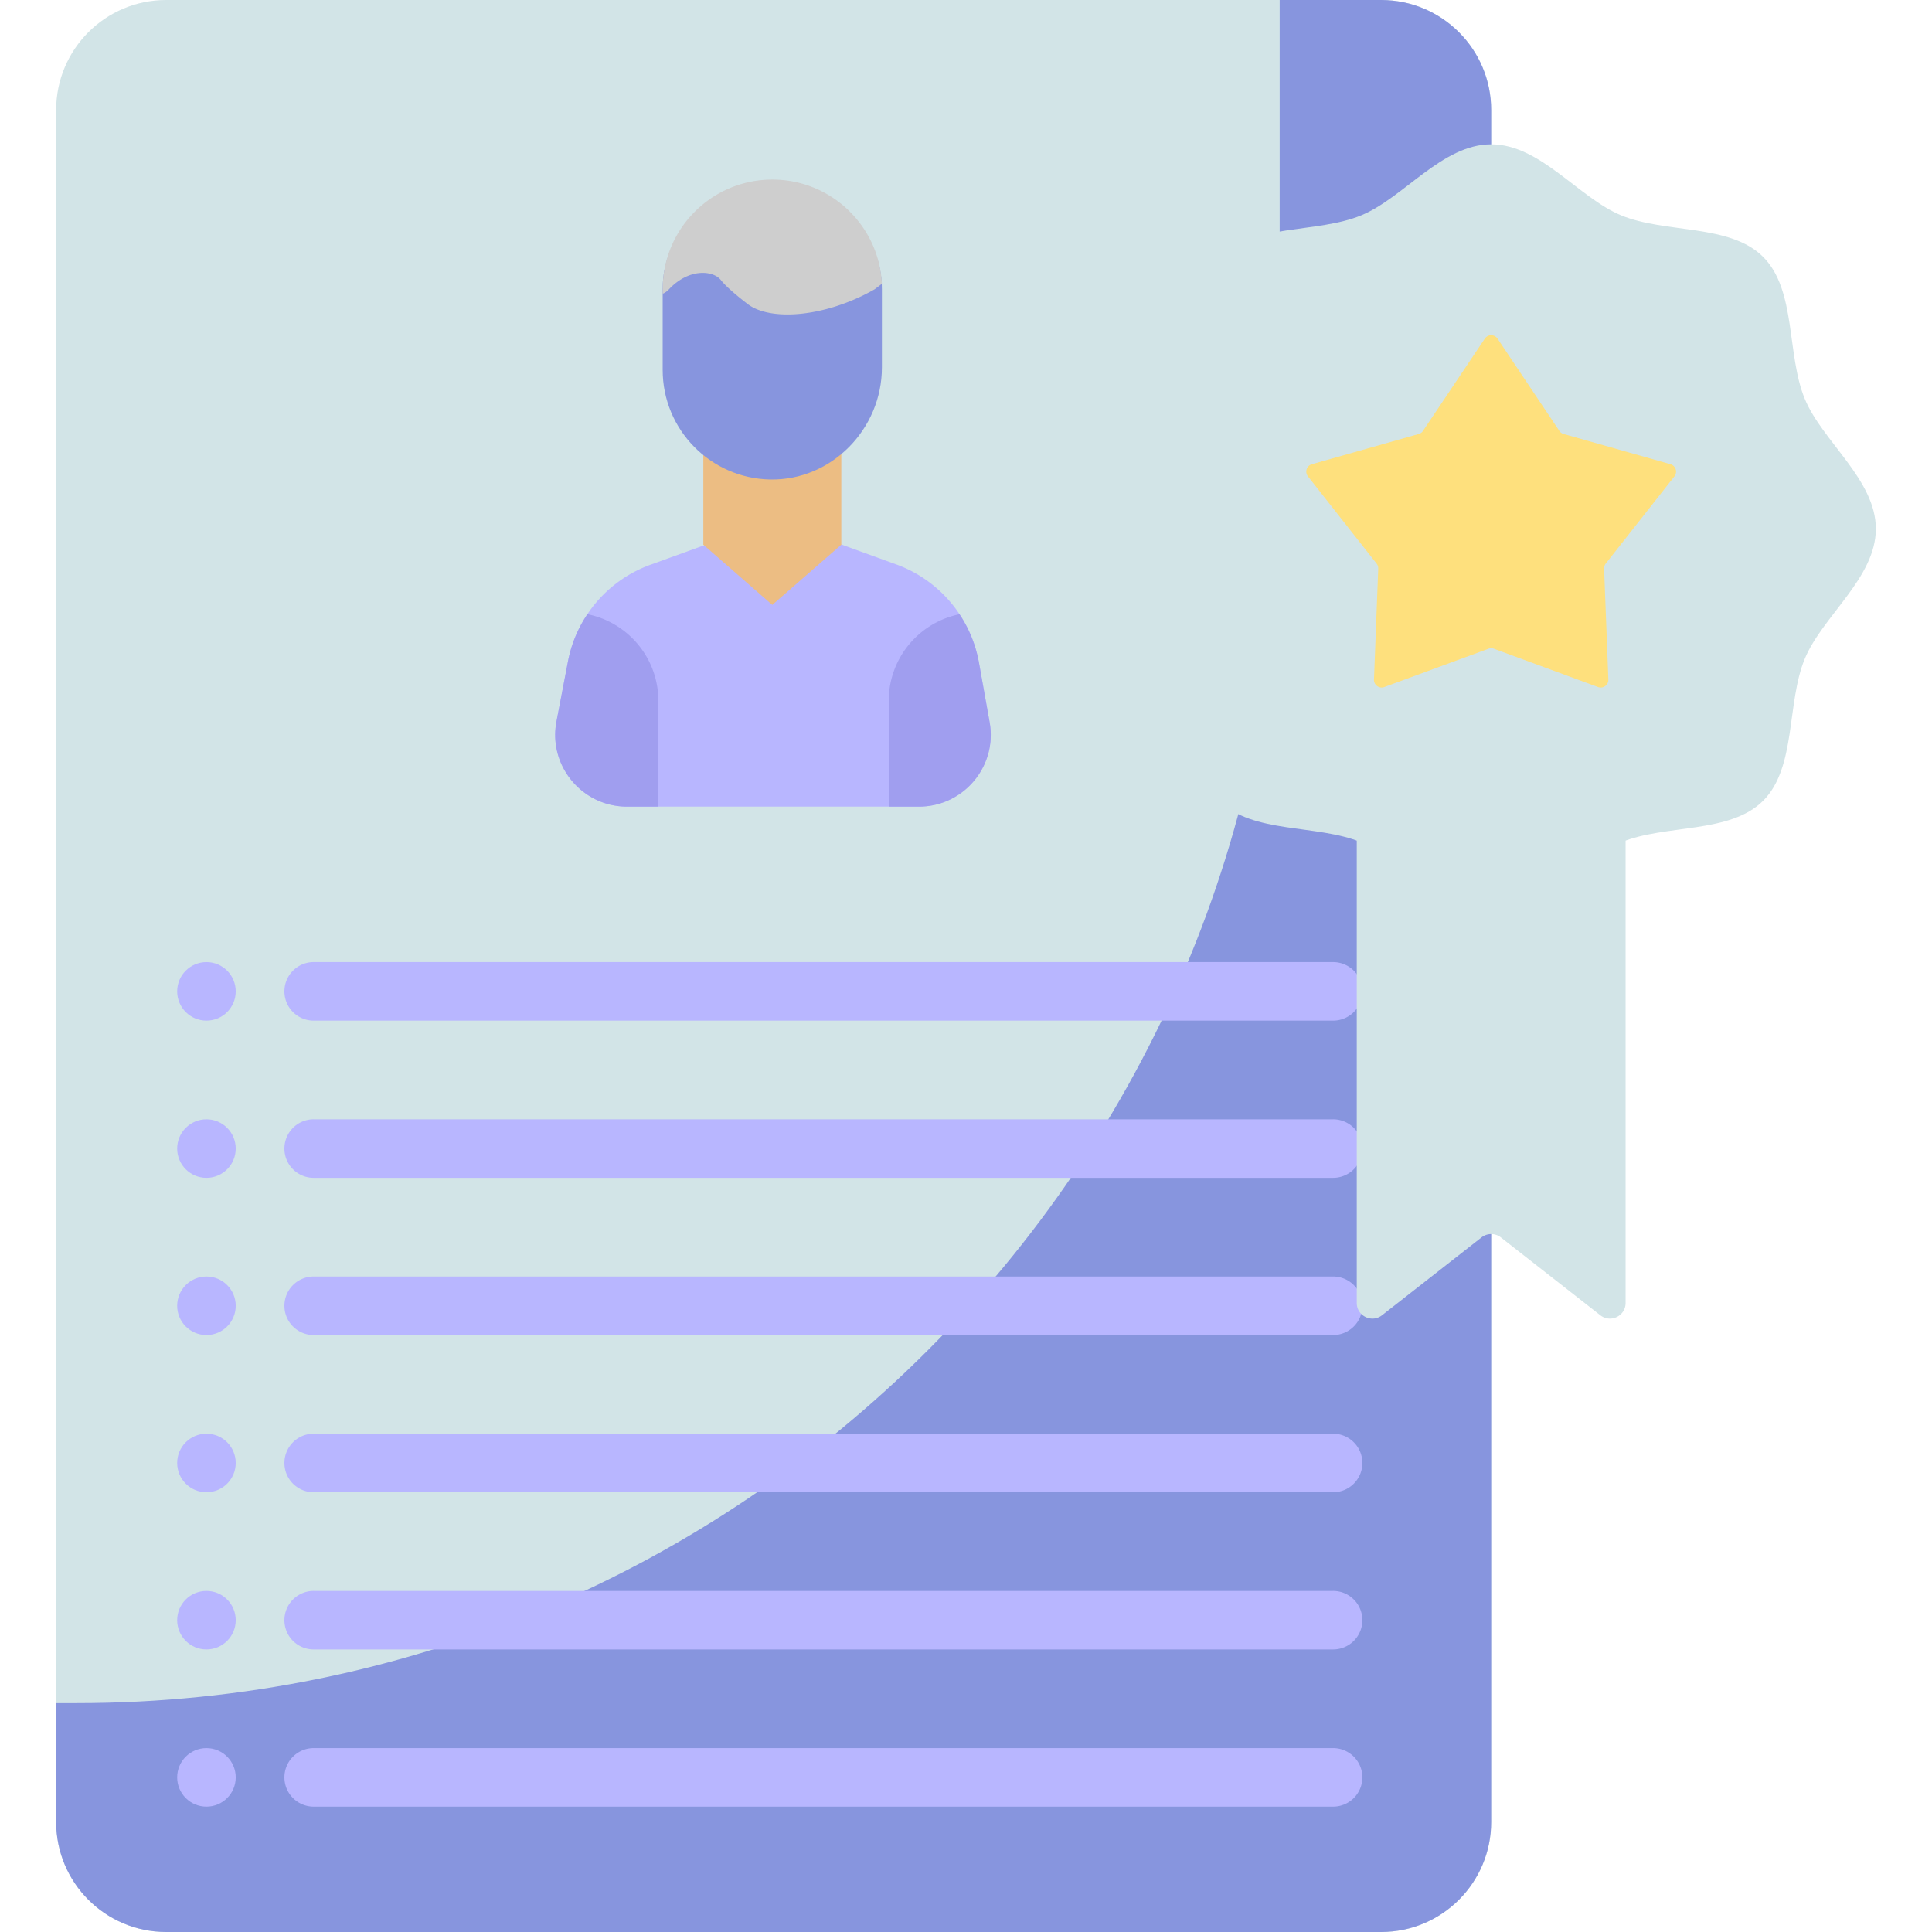 <?xml version="1.0" encoding="UTF-8"?>
<svg xmlns="http://www.w3.org/2000/svg" xmlns:xlink="http://www.w3.org/1999/xlink" version="1.1" width="512" height="512" x="0" y="0" viewBox="0 0 512 512" style="enable-background:new 0 0 512 512" xml:space="preserve" class="">
  <g>
    <path fill="#D2E4E7" d="M366.023 512H44.034c-16.101 0-29.154-13.053-29.154-29.154V29.154C14.88 13.053 27.932 0 44.034 0h321.989c16.101 0 29.154 13.053 29.154 29.154v453.692c0 16.101-13.052 29.154-29.154 29.154z" opacity="1" data-original="#ffe8d2" class=""></path>
    <path fill="#8795DE" d="M366.017 0h-26.89v132.608c0 176.034-142.765 318.738-318.875 318.738H14.88v31.506C14.88 498.95 27.935 512 44.04 512h321.977c16.105 0 29.16-13.05 29.16-29.148V29.148C395.177 13.05 382.121 0 366.017 0z" opacity="1" data-original="#f7d4ad" class=""></path>
    <path fill="#B8B6FF" d="M353.161 353.798H83.251a7.756 7.756 0 1 1 0-15.51h269.911a7.756 7.756 0 1 1-.001 15.51zM353.161 395.458H83.251a7.756 7.756 0 1 1 0-15.51h269.911a7.756 7.756 0 1 1-.001 15.51zM353.161 437.119H83.251a7.756 7.756 0 1 1 0-15.51h269.911a7.756 7.756 0 1 1-.001 15.51zM353.161 478.78H83.251a7.756 7.756 0 1 1 0-15.51h269.911a7.756 7.756 0 1 1-.001 15.51zM353.161 270.476H83.251a7.756 7.756 0 1 1 0-15.51h269.911a7.756 7.756 0 1 1-.001 15.51zM353.161 312.136H83.251a7.756 7.756 0 1 1 0-15.51h269.911a7.756 7.756 0 1 1-.001 15.51z" opacity="1" data-original="#e2a876" class=""></path>
    <g fill="#E2A876">
      <ellipse cx="54.712" cy="346.042" rx="7.758" ry="7.755" fill="#B8B6FF" opacity="1" data-original="#e2a876" class=""></ellipse>
      <ellipse cx="54.712" cy="262.721" rx="7.758" ry="7.755" fill="#B8B6FF" opacity="1" data-original="#e2a876" class=""></ellipse>
      <ellipse cx="54.712" cy="304.382" rx="7.758" ry="7.755" fill="#B8B6FF" opacity="1" data-original="#e2a876" class=""></ellipse>
      <ellipse cx="54.712" cy="387.703" rx="7.758" ry="7.755" fill="#B8B6FF" opacity="1" data-original="#e2a876" class=""></ellipse>
      <ellipse cx="54.712" cy="429.364" rx="7.758" ry="7.755" fill="#B8B6FF" opacity="1" data-original="#e2a876" class=""></ellipse>
      <ellipse cx="54.712" cy="471.025" rx="7.758" ry="7.755" fill="#B8B6FF" opacity="1" data-original="#e2a876" class=""></ellipse>
    </g>
    <path fill="#B8B6FF" d="M243.52 213.762h-77.347c-11.949 0-20.945-10.876-18.696-22.604l3.038-15.868a33.835 33.835 0 0 1 5.147-12.524 34.02 34.02 0 0 1 16.713-13.103l32.692-11.854 32.44 11.763a34.04 34.04 0 0 1 16.775 13.201v.007a33.94 33.94 0 0 1 5.154 12.824l2.822 15.777c2.088 11.666-6.879 22.381-18.738 22.381z" opacity="1" data-original="#b8b6ff" class=""></path>
    <path fill="#ECBD83" d="m222.956 144.342-18.291 15.96-18.279-15.96v-24.5h36.57z" opacity="1" data-original="#ecbd83" class=""></path>
    <path fill="#8795DE" d="M233.714 76.625V97.39c0 16.283-13.332 29.997-29.619 29.683-15.784-.304-28.48-13.188-28.48-29.033V76.625c0-16.037 13.006-24.406 29.049-24.406 16.045 0 29.05 8.369 29.05 24.406z" opacity="1" data-original="#f7d4ad" class=""></path>
    <g fill="#A09EEF">
      <path d="M174.47 185.727v28.036h-8.297c-11.949 0-20.945-10.876-18.696-22.604l3.038-15.868a33.835 33.835 0 0 1 5.147-12.524c10.734 2.143 18.808 11.609 18.808 22.96zM243.52 213.762h-7.997v-28.036c0-11.33 8.053-20.789 18.759-22.946a33.94 33.94 0 0 1 5.154 12.824l2.822 15.777c2.088 11.666-6.879 22.381-18.738 22.381z" fill="#A09EEF" opacity="1" data-original="#a09eef"></path>
    </g>
    <path fill="#CECECE" d="M233.714 75.209c-1.088.834-1.897 1.433-1.897 1.433a52.437 52.437 0 0 1-6.687 3.237c-10.894 4.358-21.545 4.518-26.697.91 0 0-5.38-4.012-7.395-6.574s-8.424-3.211-13.736 2.427c-.557.59-1.122.978-1.686 1.205v-1.205c0-16.048 13.011-29.054 29.066-29.054a28.95 28.95 0 0 1 20.549 8.513c4.95 4.939 8.121 11.648 8.483 19.108z" opacity="1" data-original="#6e4848" class=""></path>
    <path fill="#D2E4E7" d="m424.101 348.555-26.369-20.637a4.146 4.146 0 0 0-5.109 0l-26.369 20.637c-2.72 2.129-6.699.192-6.699-3.262V197.335a4.143 4.143 0 0 1 4.144-4.142h62.957a4.143 4.143 0 0 1 4.144 4.142v147.959c0 3.453-3.979 5.39-6.699 3.261z" opacity="1" data-original="#ff445c" class=""></path>
    <path fill="#D2E4E7" d="M497.12 140.144c0 13.006-14.132 23.107-18.824 34.416-4.864 11.722-2.204 28.815-11.043 37.648-8.837 8.832-25.929 6.161-37.655 11.021-11.31 4.687-21.415 18.817-34.421 18.817s-23.111-14.13-34.421-18.817c-11.726-4.859-28.817-2.189-37.655-11.021-8.839-8.833-6.178-25.926-11.042-37.648-4.693-11.309-18.824-21.411-18.824-34.416 0-13.006 14.132-23.107 18.825-34.416 4.864-11.722 2.204-28.815 11.043-37.648 8.837-8.832 25.929-6.161 37.655-11.021 11.31-4.687 21.415-18.817 34.421-18.817s23.111 14.13 34.421 18.817c11.726 4.859 28.817 2.189 37.655 11.021 8.839 8.833 6.178 25.926 11.042 37.648 4.691 11.309 18.823 21.41 18.823 34.416z" opacity="1" data-original="#ff8b59" class=""></path>
    <path fill="#FEE07D" d="m396.867 89.746 16.372 24.445c.269.401.671.694 1.136.825l28.318 8.01a2.032 2.032 0 0 1 1.044 3.213l-18.199 23.118a2.028 2.028 0 0 0-.434 1.335l1.129 29.395a2.033 2.033 0 0 1-2.734 1.986l-27.62-10.157a2.03 2.03 0 0 0-1.404 0l-27.62 10.157c-1.359.5-2.79-.54-2.735-1.986l1.129-29.395a2.028 2.028 0 0 0-.434-1.335l-18.199-23.118a2.033 2.033 0 0 1 1.044-3.213l28.318-8.01a2.029 2.029 0 0 0 1.136-.825l16.372-24.445a2.035 2.035 0 0 1 3.381 0z" opacity="1" data-original="#fee07d" class=""></path>
  </g>
</svg>
